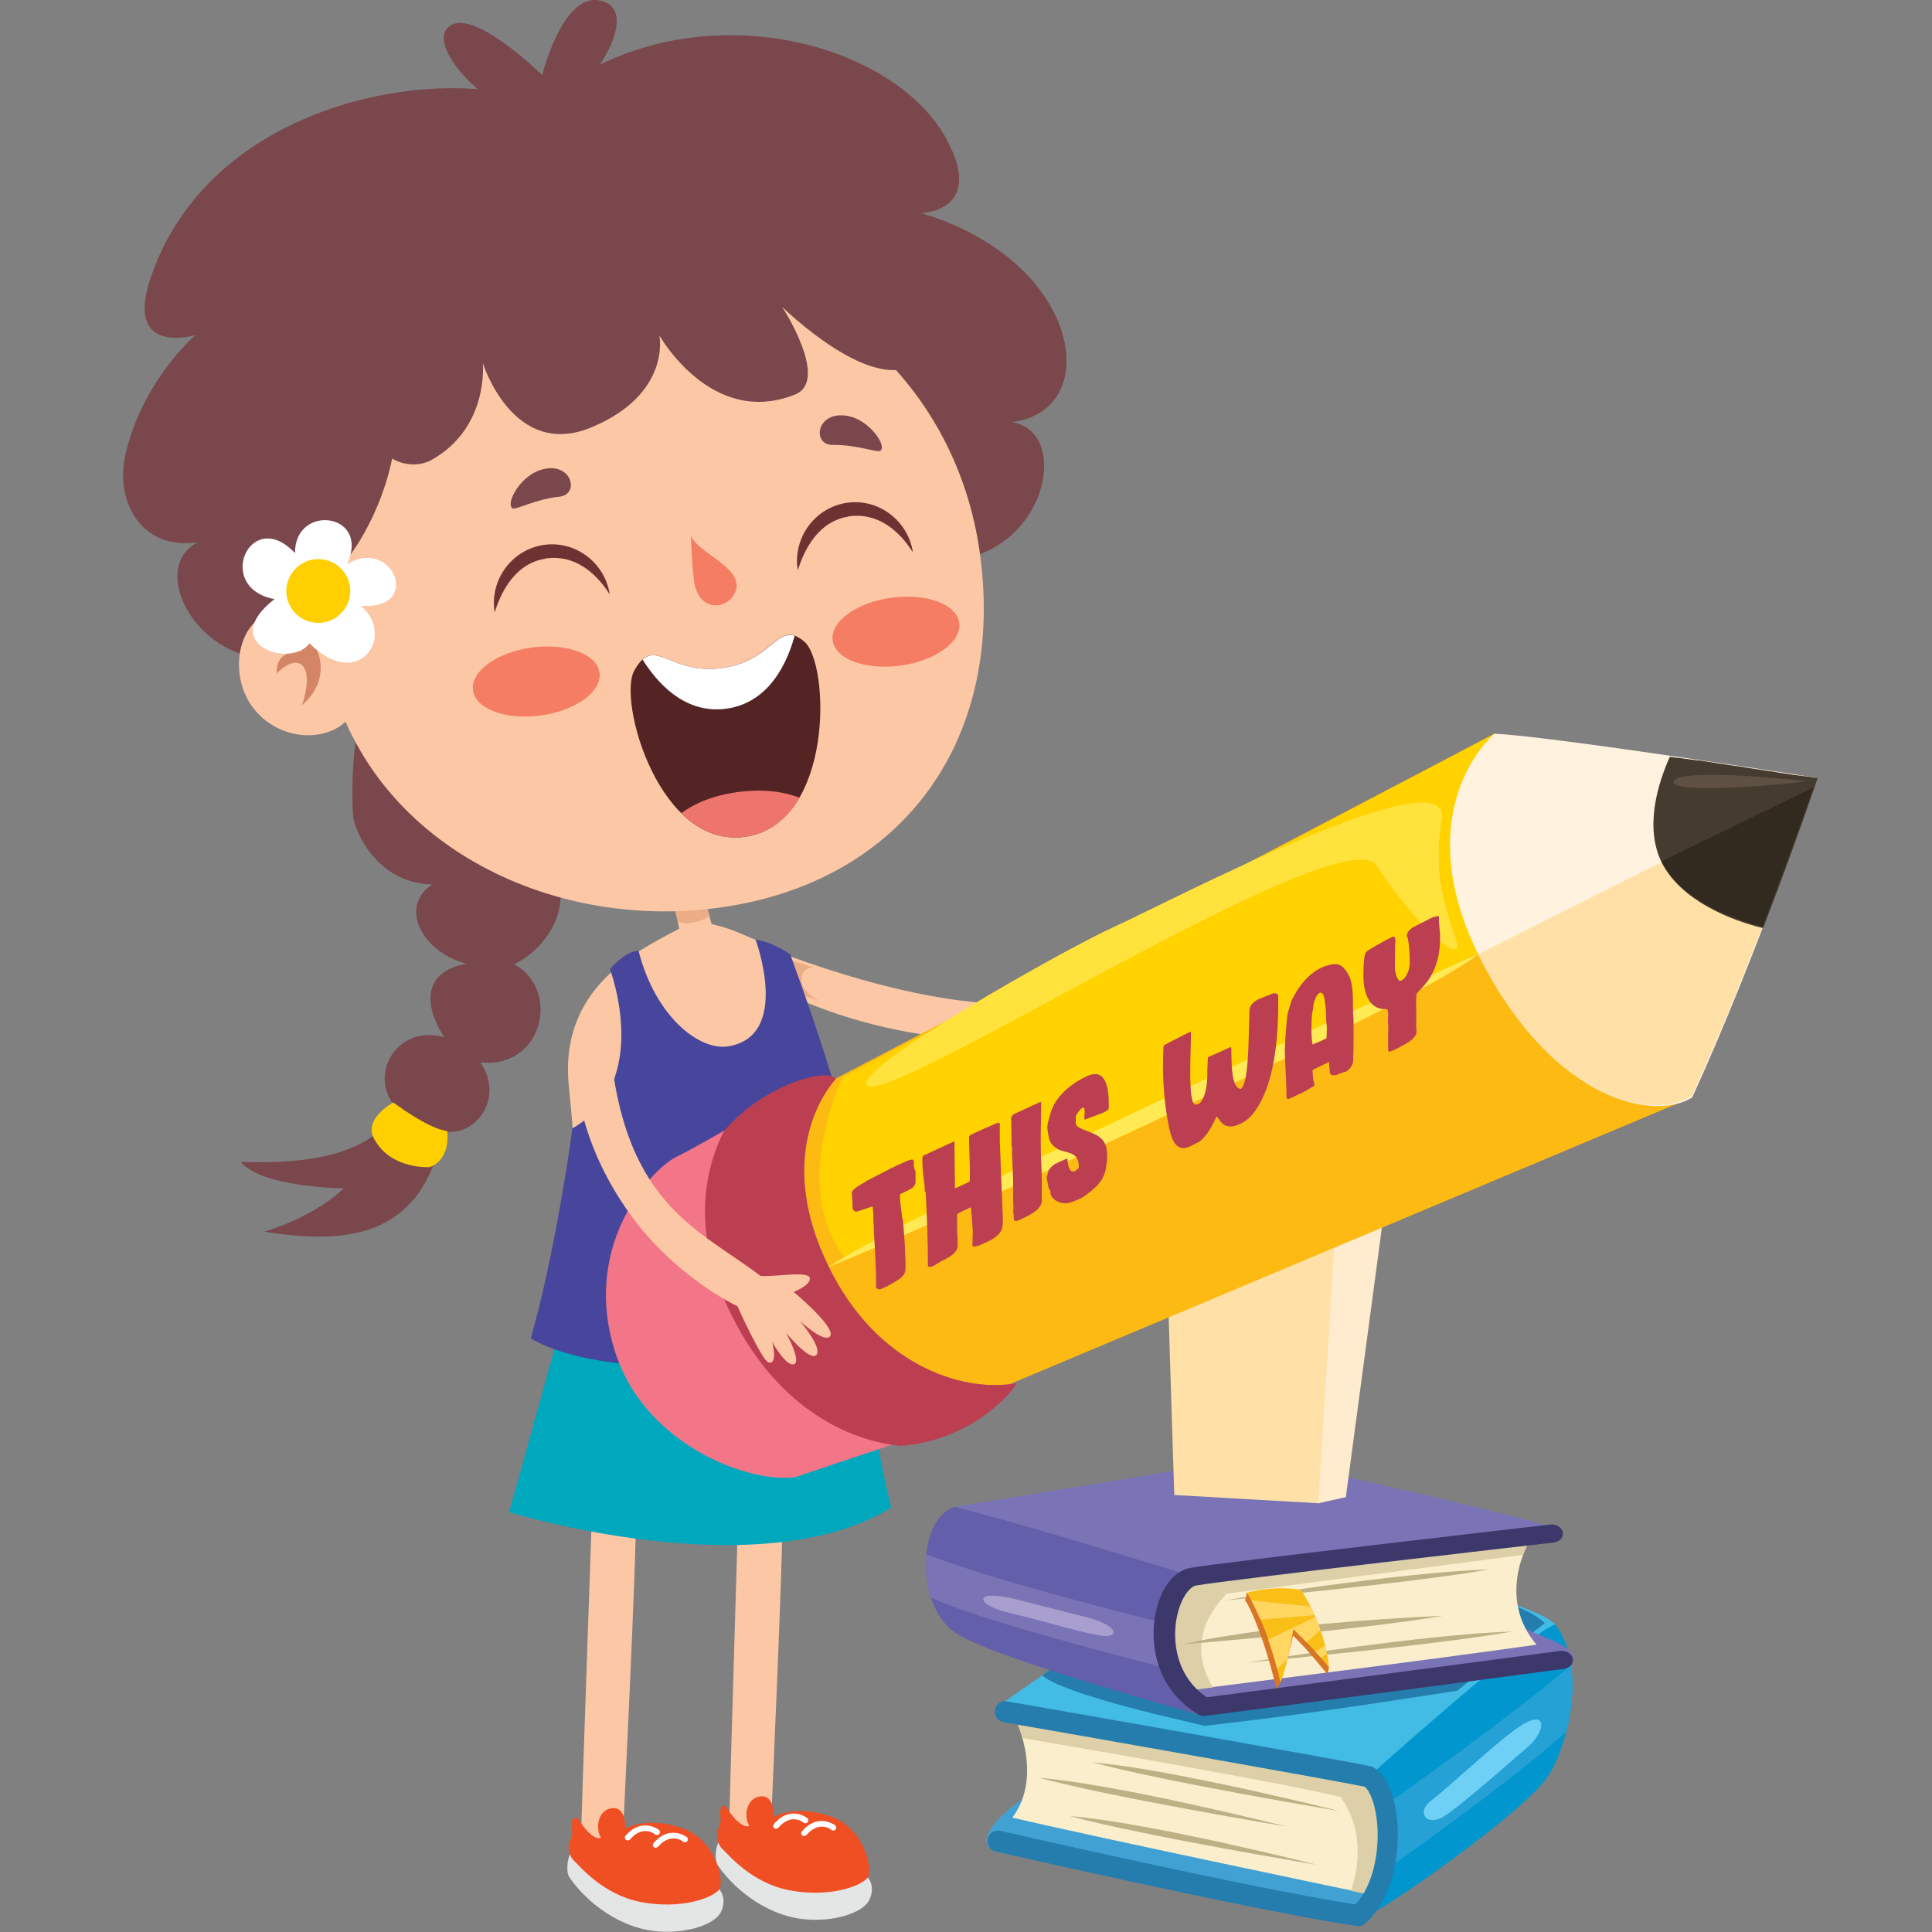 <?xml version="1.0" encoding="UTF-8"?>
<svg id="Layer_1" data-name="Layer 1" xmlns="http://www.w3.org/2000/svg" viewBox="0 0 100 100">
  <rect x="0" y="0" width="100" height="100" fill="#808080" stroke="none"/>
  <defs>
    <style>
      .cls-1 {
        fill: #ebad86;
      }

      .cls-2 {
        fill: #ffd660;
      }

      .cls-3 {
        fill: #fabf17;
      }

      .cls-4 {
        fill: #bb3f51;
      }

      .cls-5 {
        fill: #ffcf01;
      }

      .cls-6 {
        fill: #fff3e0;
      }

      .cls-7 {
        fill: #d87625;
      }

      .cls-8 {
        fill: #25a1d5;
      }

      .cls-9 {
        fill: #fff;
      }

      .cls-10 {
        fill: #fcc7a5;
      }

      .cls-11 {
        fill: #32291f;
      }

      .cls-12 {
        fill: #ddd0a8;
      }

      .cls-13 {
        fill: #fdba12;
      }

      .cls-14 {
        fill: #6e3233;
      }

      .cls-15 {
        fill: #ffeccf;
      }

      .cls-16 {
        fill: #00a8be;
      }

      .cls-17 {
        fill: #ed756d;
      }

      .cls-18 {
        fill: #42a1d3;
      }

      .cls-19 {
        fill: #0197ce;
      }

      .cls-20 {
        fill: #f04e23;
      }

      .cls-21 {
        fill: #faeecd;
      }

      .cls-22 {
        fill: #6fd0f6;
      }

      .cls-23 {
        fill: #645faa;
      }

      .cls-24 {
        fill: #7a74b6;
      }

      .cls-25 {
        fill: #a99fce;
      }

      .cls-26 {
        fill: #5e5143;
      }

      .cls-27 {
        fill: #ffd200;
      }

      .cls-28 {
        fill: #d48566;
      }

      .cls-29 {
        fill: #453b2f;
      }

      .cls-30 {
        fill: #ffe1a8;
      }

      .cls-31 {
        fill: #79474c;
      }

      .cls-32 {
        fill: #ffe23c;
      }

      .cls-33 {
        fill: #e4e5e5;
      }

      .cls-34 {
        fill: #542425;
      }

      .cls-35 {
        fill: #bdb085;
      }

      .cls-36 {
        fill: #48469c;
      }

      .cls-37 {
        fill: #247dad;
      }

      .cls-38 {
        fill: #f47d64;
      }

      .cls-39 {
        fill: #ffea56;
      }

      .cls-40 {
        fill: #f27688;
      }

      .cls-41 {
        fill: #43bce5;
      }

      .cls-42 {
        fill: #3c386b;
      }
    </style>
  </defs>
  <g>
    <path class="cls-33" d="M37.23,95.32c-.18.16-.26.93-.1,1.19.68,1.04,2.32,2.57,4.41,2.82,1.53.18,3.1-.29,3.45-.98.11-.2.28-.75-.07-1.17-2.12-1.24-7.7-1.85-7.7-1.85Z"/>
    <path class="cls-10" d="M38.21,78.3s-.46,15.35-.49,17.01c.83,1.05,2.15-.07,2.15-.07,0,0,.72-15.84.62-17.04-1.01-.17-2.28.1-2.28.1Z"/>
    <path class="cls-20" d="M37.54,93.46s.75,1.25,1.25,1.05c-.31-.47-.17-1.46.58-1.53.75-.07.67,1.07.67,1.07,0,0,1.01-.65,2.83-.08,1.82.57,2.31,2.68,2.05,3.21-.4.49-2.06,1.04-4.06.66-2-.38-3.21-1.91-3.46-2.13-.24-.21-.41-.74-.18-1.12.22-.38-.16-1.15.32-1.12Z"/>
    <path class="cls-9" d="M40.17,94.65s.09-.01.12-.05c.66-.77,1.28-.29,1.3-.26.07.05.16.04.21-.02.05-.07.05-.17-.02-.22,0,0-.87-.69-1.72.31-.06.07-.05.16.02.22.03.02.06.03.09.03Z"/>
    <path class="cls-9" d="M41.61,95.03s.09-.02.13-.05c.66-.77,1.28-.29,1.3-.26.07.05.16.04.21-.03.05-.06.04-.16-.02-.21,0,0-.88-.68-1.72.31-.06.06-.05.16.01.21.03.02.06.03.09.04Z"/>
  </g>
  <g>
    <path class="cls-33" d="M29.55,95.94c-.18.16-.26.93-.1,1.19.68,1.04,2.32,2.57,4.41,2.82,1.53.18,3.1-.29,3.45-.98.11-.2.28-.75-.07-1.17-2.12-1.24-7.7-1.85-7.7-1.85Z"/>
    <path class="cls-10" d="M30.64,78.35s-.56,15.91-.59,17.57c.83,1.05,2.15-.07,2.15-.07,0,0,.8-16.17.7-17.37-1.01-.17-2.25-.14-2.25-.14Z"/>
    <path class="cls-20" d="M29.87,94.07s.75,1.25,1.24,1.05c-.31-.47-.17-1.46.58-1.53.75-.07.67,1.07.67,1.07,0,0,1.01-.65,2.83-.08,1.82.57,2.31,2.68,2.05,3.21-.4.49-2.06,1.04-4.06.66-2-.38-3.21-1.91-3.46-2.13-.24-.21-.41-.74-.18-1.12.22-.39-.16-1.15.32-1.12Z"/>
    <path class="cls-9" d="M32.49,95.26s.09-.01.12-.05c.66-.77,1.28-.29,1.3-.26.07.05.16.04.21-.02.06-.07.05-.17-.02-.22,0,0-.87-.68-1.72.31-.06.06-.05.16.02.21.03.02.06.03.09.04Z"/>
    <path class="cls-9" d="M33.93,95.64s.09-.02.13-.05c.66-.77,1.28-.29,1.3-.26.06.05.16.04.21-.03.05-.06.04-.16-.02-.21,0,0-.88-.68-1.72.31-.06.06-.05.16.01.21.03.02.06.03.09.03Z"/>
  </g>
  <path class="cls-16" d="M44.36,68.28s.64,4.95,1.76,9.76c-6.86,4.21-19.77.23-19.77.23l2.78-10h15.22Z"/>
  <g>
    <path class="cls-10" d="M39.62,49.01s8.57,3.56,14.09,2.85c.18-.37.82-1.14,1.26-.96.44.18,0,1.04-.25,1.28.7.31,2.87.03,2.86.62,0,.37-1.91.32-1.91.32,0,0,1.98.26,1.93.66-.07.52-2.08.13-2.08.13,0,0,1.88.29,1.82.73-.05.4-1.68.04-2.08-.14-.05.07,1.67.5,1.35.85-.41.44-2.91-.52-3.55-1.43-2.07-.02-6.91-.02-12.15-2.39-.78-.6-1.29-2.52-1.29-2.52Z"/>
    <path class="cls-1" d="M39.45,49.09s1.54.69,2.7.99c-.82-.02-1.04,1.07.25,1.71-1.38-.45-2.11-.62-2.11-.62l-.84-2.08Z"/>
    <path class="cls-10" d="M34.44,45.4s.57,1.72.71,2.67c-1.96,1.07-6.22,2.93-5.71,8.12.52,5.24.38,5.45.32,9,0,0,7.96.58,14.7-1-.22-2.47-1.53-8.6-1.53-8.6,0,0-2-5.46-3.41-6.77-.93-.37-1.59-.75-2.69-.99-.36-1.4-.97-2.96-.97-2.96l-1.44.52Z"/>
    <path class="cls-1" d="M35.88,44.88l-1.44.52s.44,1.32.64,2.28c.36.22,1.21.06,1.65-.28-.36-1.27-.85-2.52-.85-2.52Z"/>
  </g>
  <path class="cls-36" d="M31.57,50.16s2.22,5.86-1.95,8.25c-.03.45-.95,6.75-2.15,10.86,4.28,2.57,16.44,1.49,19.2-1.05-.74-6.01-3.37-11.61-3.37-11.61,0,0-.65-2.45-2.4-7.22-1.1-.72-1.79-.75-1.79-.75,0,0,1.86,5-1.43,5.52-1.46.23-3.75-1.5-4.63-4.95-.69.01-1.47.94-1.47.94Z"/>
  <g>
    <g>
      <path class="cls-41" d="M51.49,88.42l12.06-8.37s15.03,2.11,16.96,4.04c-2.19,1.78-9.66,7.88-9.66,7.88l-19.35-3.55Z"/>
      <path class="cls-37" d="M57.29,84.39c.71.92.87,1.98.8,2.92-.62-.63-1.36-1.37-2.09-2.03l-2.06,1.43c.88.85,6.11,2.09,7.08,2.3l1.32.32c2.94-.34,5.6-.65,13.09-1.82,1.63-1.33,3.71-2.83,4.53-3.5-.68-.68-2.43-1.31-5.12-1.94-5.19.6-12.49,1.47-17.35,2.17l-.2.14Z"/>
      <path class="cls-19" d="M70.84,91.96s8.26-7.42,9.66-7.88c1.58,2.05.79,6.11-.41,7.91-1.21,1.79-8.6,7.05-9.77,7.38,1.36-3.25,1.71-6.11.52-7.42Z"/>
      <path class="cls-8" d="M71.51,93.56c3.23-2.24,7.57-5.45,9.81-7.38.16,1.11.04,2.34-.24,3.44-1.97,1.81-6.54,5.21-10,7.62.41-1.41.57-2.67.43-3.68Z"/>
      <path class="cls-18" d="M53.3,92.92c-1.41.75-3.13,2.53-1.7,2.93,1.43.4,18.7,3.31,18.7,3.31l1.18-1.89-18.19-4.35Z"/>
      <path class="cls-21" d="M52.48,88.79s1.59,3.05-.08,5.29c4.56,1.07,18.59,3.99,18.59,3.99,0,0,1.82-3.2-.08-5.9-3.17-.8-18.43-3.39-18.43-3.39Z"/>
      <path class="cls-12" d="M69.41,93.02c-2.47-.63-12.27-2.34-16.49-3.06-.2-.7-.44-1.16-.44-1.16,0,0,15.26,2.58,18.43,3.39,1.9,2.69.08,5.9.08,5.9,0,0-.39-.08-1.06-.22.38-1.16.7-3.11-.53-4.84Z"/>
      <path class="cls-37" d="M70.3,99.7c.13,0,.25-.04.35-.13,1.43-1.25,1.8-3.57,1.68-5.19-.11-1.42-.55-2.48-1.22-2.89-.04-.03-.1-.05-.14-.06-.84-.21-17.2-3.09-18.87-3.37-.29-.05-.55.15-.6.45-.05.3.15.58.43.63,1.57.26,17.19,3.02,18.71,3.34.27.23.57.92.65,1.99.1,1.38-.21,3.14-1.14,4.1-5.27-.8-18.26-3.78-18.4-3.81-.28-.06-.56.12-.63.42-.06.3.12.59.4.65.13.03,13.58,3.11,18.72,3.86.02,0,.04,0,.06,0Z"/>
      <path class="cls-35" d="M69.33,93.74s-8.58-2.16-12.78-2.52c3.8,1.03,12.78,2.52,12.78,2.52Z"/>
      <path class="cls-35" d="M66.58,94.54s-8.58-2.17-12.78-2.52c3.8,1.03,12.78,2.52,12.78,2.52Z"/>
      <path class="cls-35" d="M68.16,96.52s-8.58-2.17-12.78-2.52c3.79,1.03,12.78,2.52,12.78,2.52Z"/>
      <path class="cls-22" d="M79.29,90.22c.76-.85.65-1.63-.46-.97-1.11.66-3.87,3.29-4.72,3.92-.84.62-.29,1.41.64.84.93-.58,4.54-3.78,4.54-3.78Z"/>
    </g>
    <g>
      <path class="cls-24" d="M49.42,77.99l15.7-2.57s13.3,2.92,15.76,3.79c-4.26.45-19.38,2.5-19.38,2.5l-12.08-3.72Z"/>
      <path class="cls-23" d="M49.42,77.99c-1.96.62-2.1,5.22.15,6.6,2.25,1.38,12.74,4.22,12.74,4.22,0,0-3.52-3.24-.54-7.21-6.58-2.01-8.65-2.63-12.35-3.61Z"/>
      <path class="cls-24" d="M60.63,84.12c-3.98-1.02-9.49-2.44-12.69-3.67-.08.73,0,1.52.23,2.24,2.45,1.11,8.2,2.62,12.69,3.78-.25-.67-.38-1.46-.24-2.34Z"/>
      <path class="cls-25" d="M52.3,82.71c-1.95-.42-1.79.37-.03.78,1.76.41,3.13.86,4.48,1.13,1.34.27,1.14-.49-.43-.89-1.57-.4-4.01-1.02-4.01-1.02Z"/>
      <path class="cls-24" d="M77.81,83.75s1.6.79,2.34,1.07c.74.28,2.01,1.05.83,1.34-1.54.38-18.65,2.19-18.65,2.19l-1.39-1.25,16.88-3.35Z"/>
      <path class="cls-21" d="M79.41,79.36c-.55.75-1.83,3.47.12,5.77-6.59.93-17.96,2.34-17.96,2.34,0,0-3.06-2.64-.08-5.77,4.18-.55,17.91-2.35,17.91-2.35Z"/>
      <path class="cls-12" d="M63.47,82.49c3.05-.4,11.19-1.47,15.37-2.01.19-.5.41-.89.57-1.11,0,0-13.73,1.79-17.91,2.35-2.99,3.13.08,5.77.08,5.77,0,0,.45-.06,1.21-.15-.65-1.04-1.22-2.84.69-4.84Z"/>
      <path class="cls-42" d="M62.31,88.82c-.11,0-.21-.04-.3-.09-2.18-1.31-2.54-3.68-2.18-5.31.28-1.27.95-2.12,1.8-2.27,1.57-.28,17.92-2.16,18.62-2.24.31-.03.59.15.64.4.05.26-.16.49-.46.53-.17.02-17.01,1.95-18.54,2.23-.27.05-.74.56-.96,1.55-.29,1.3-.05,3.16,1.53,4.23,6.5-.84,18.17-2.38,18.29-2.4.31-.04.6.14.65.39.06.26-.14.5-.45.54-.12.02-12.08,1.6-18.53,2.43-.04,0-.08,0-.12,0Z"/>
      <path class="cls-35" d="M63.33,82.84s9.23-1.48,13.72-1.6c-4.08.72-13.72,1.6-13.72,1.6Z"/>
      <path class="cls-35" d="M61.24,85.11s3.97-1.04,13.46-1.48c-4.08.72-13.46,1.48-13.46,1.48Z"/>
      <path class="cls-35" d="M64.56,86.05s9.23-1.48,13.72-1.6c-4.08.72-13.72,1.6-13.72,1.6Z"/>
      <g>
        <path class="cls-7" d="M68.79,86.3s-.03.2-.09.35c-.56-.66-.89-1.12-1.77-1.99,0,0-.33,1.47-.66,2.42-.05.16-.13.2-.22.32-.43-2.02-1.28-4.17-1.61-4.57.04-.07.08-.23.08-.38,1.59.08,4.27,3.85,4.27,3.85Z"/>
        <path class="cls-3" d="M67.34,82.3s1.19,1.67,1.45,3.99c-.56-.66-.97-1.11-1.85-1.98,0,0-.29,1.93-.67,2.77-.39-2.1-1.42-4.24-1.74-4.64,1.56-.42,2.82-.14,2.82-.14Z"/>
        <g>
          <path class="cls-2" d="M65.65,84.86l2.44-1.17c.09.21.18.43.26.67l-.72.65c-.2-.2-.42-.43-.69-.69,0,0-.12.79-.31,1.58l-.53.47c-.13-.52-.29-1.03-.46-1.5Z"/>
          <path class="cls-2" d="M67.84,83.15c.07.14.14.29.21.45l-2.81.23c-.17-.4-.34-.74-.47-.99l3.07.31Z"/>
          <path class="cls-2" d="M68.08,85.49c.14-.09.35-.22.51-.31.03.14.06.28.09.42l-.31.21c-.09-.11-.19-.21-.29-.32Z"/>
        </g>
      </g>
    </g>
    <g>
      <polygon class="cls-30" points="60.06 54.53 60.78 77.38 68.28 77.81 73.54 48.49 60.06 54.53"/>
      <polygon class="cls-15" points="69.98 49.68 68.24 77.81 69.66 77.49 73.54 48.49 69.98 49.68"/>
    </g>
    <g>
      <polygon class="cls-13" points="35.4 59.94 77.37 37.97 87.6 56.79 43.29 75.13 35.4 59.94"/>
      <path class="cls-27" d="M43.61,55.76l33.76-17.79,4.22,10.08s-29.04,24.33-37.49,17.47c-3.46-3.67-.49-9.76-.49-9.76Z"/>
      <polygon class="cls-13" points="38.91 67.56 42.97 75.55 87.6 56.79 82.08 46.63 38.91 67.56"/>
      <path class="cls-6" d="M77.37,37.97c-1.2,1.04-4.19,5.09-.63,11.87,3.82,7.27,8.97,8.17,10.85,6.96,3.35-7.31,6.47-16.54,6.47-16.54,0,0-14.11-2.2-16.7-2.28Z"/>
      <path class="cls-30" d="M86.03,44.61l-9.51,4.77c.08.15.15.3.23.46.11.22.23.43.34.63,0,0,0,0,0,0,.03.05.06.1.09.15.09.15.18.3.26.45.04.06.07.11.11.17.07.12.15.23.22.35.01.02.02.04.03.05.04.06.07.11.11.17.05.08.11.16.16.23.03.05.06.1.1.14.04.05.07.11.11.16.02.02.03.05.05.07.07.1.14.2.22.29.03.04.07.09.1.13.1.13.19.25.29.37.03.03.05.06.08.1.12.15.25.29.37.43,0,0,0,0,0,0,.13.14.26.28.38.41.12.12.23.24.35.35.01.01.02.02.03.03.03.03.07.06.1.09.06.06.12.11.18.17.03.03.06.06.09.08.04.04.09.08.13.12.06.05.13.11.19.16.02.01.03.03.05.04.05.04.1.08.15.12.02.02.04.03.07.05.05.04.1.08.15.12.05.04.11.08.16.12.06.05.13.09.19.14.06.04.12.08.18.12.02.01.04.03.06.04.03.02.07.04.1.07.07.04.14.09.2.13,0,0,0,0,0,0,.03.02.06.03.09.05.15.09.3.17.44.25,0,0,.01,0,.02.01.15.08.29.15.44.21,0,0,.01,0,.02,0,.1.04.2.09.3.12.01,0,.02,0,.03.01.1.04.2.08.29.11,0,0,.02,0,.02,0,1.16.4,2.19.43,2.97.23l.79-.33c3.15-6.88,6.1-15.46,6.44-16.45-2.95,1.57-8.01,4.27-8.01,4.26Z"/>
      <path class="cls-29" d="M94.07,40.25s-.01,0-.03,0c-.01,0-.03,0-.06,0,0,0-.02,0-.03,0-.04,0-.08-.01-.14-.02-.09-.01-.2-.03-.34-.05-.01,0-.02,0-.03,0-.02,0-.04,0-.07-.01-.03,0-.06,0-.1-.02-.03,0-.06,0-.09-.01-.02,0-.04,0-.06,0-.05,0-.09-.01-.14-.02-.02,0-.03,0-.05,0-.06,0-.12-.02-.18-.03,0,0,0,0,0,0-.06,0-.12-.02-.19-.03-.01,0-.02,0-.03,0-.12-.02-.25-.04-.38-.06-.04,0-.09-.01-.13-.02-.04,0-.08-.01-.11-.02-.04,0-.08-.01-.12-.02-.05,0-.1-.02-.15-.02-.04,0-.08-.01-.12-.02-.05,0-.1-.01-.14-.02-.04,0-.09-.01-.13-.02-.06,0-.12-.02-.18-.03-.03,0-.06,0-.1-.01-.06,0-.12-.02-.17-.03-.05,0-.1-.01-.14-.02-.04,0-.09-.01-.13-.02-.07,0-.13-.02-.2-.03-.03,0-.07-.01-.1-.02-.06,0-.13-.02-.19-.03-.05,0-.11-.02-.16-.02-.04,0-.09-.01-.14-.02-.07,0-.13-.02-.2-.03-.05,0-.09-.01-.14-.02-.06,0-.12-.02-.18-.03-.05,0-.1-.02-.16-.02-.06,0-.13-.02-.19-.03-.06,0-.12-.02-.17-.03-.05,0-.09-.01-.14-.02-.08-.01-.17-.02-.25-.04-.03,0-.06,0-.09-.01-.09-.01-.18-.03-.27-.04-.02,0-.04,0-.07,0-.09-.01-.19-.03-.28-.04-.03,0-.06,0-.1-.01-.09-.01-.17-.03-.26-.04-.03,0-.07,0-.1-.01-.1-.01-.2-.03-.3-.04-.02,0-.03,0-.05,0-.12-.02-.24-.03-.36-.05,0,0,0,0,0,0-.6,1.34-1.35,3.67-.39,5.53.98,1.89,3.5,2.93,5.22,3.34,1.66-4.32,2.81-7.73,2.81-7.73Z"/>
      <path class="cls-40" d="M43.26,55.83c-1.57,1.82-2.67,5.45-.14,10.19,2.61,4.88,6.98,6.06,9.49,5.57-.82,1.54-5.55,2.85-11.45,4.87-2.49.32-7.63-1.7-9.22-6.19-1.99-5.63,1.7-9.65,2.99-10.35,2.22-1.08,7.11-4.29,8.33-4.09Z"/>
      <path class="cls-4" d="M43.13,66.02c-2.53-4.73-1.43-8.36.14-10.19-.5-.57-3.79.33-5.8,2.72-1.15,2.28-1.67,5.68.63,9.98,2.31,4.32,5.73,6.02,8.51,6.31,3.38-.24,5.6-2.48,6.01-3.25-2.51.49-6.89-.69-9.49-5.57Z"/>
      <path class="cls-11" d="M86.26,45.01c.06.09.12.18.19.26.02.02.04.05.05.07.07.08.14.16.21.24.02.02.04.04.06.06.08.08.15.16.23.23.02.02.04.04.06.06.08.08.17.15.26.22.02.01.03.03.05.04.09.07.17.13.26.2.02.01.03.02.05.03.1.07.19.13.29.19.02.01.04.03.06.04.1.06.2.12.3.18.02.01.05.03.07.04.1.06.2.11.3.16.02.01.04.02.07.03.1.05.21.1.31.15.02,0,.04.02.06.03.11.05.22.1.33.14.01,0,.02,0,.03.01.36.15.72.28,1.07.38,0,0,0,0,0,0,.11.04.23.07.34.1,0,0,0,0,0,0,.11.03.22.06.32.08,0,0,0,0,0,0,1.27-3.3,2.24-6.07,2.63-7.19l-7.86,3.82s0,.02.01.03c.05.1.11.2.18.3.01.02.03.05.04.07Z"/>
      <path class="cls-39" d="M76.51,49.37s-28.78,12.99-33.64,16.21c5.63-2.18,31.48-14.14,33.64-16.21Z"/>
      <path class="cls-32" d="M44.85,56.08c.13,1.89,24.65-13.99,26.41-11.28,2.19,3.35,4.49,5.19,4.13,3.94-.37-1.24-1.31-3.29-.77-6.29.63-3.52-14.16,4.26-16.91,5.51-2.75,1.25-12.94,7.04-12.87,8.12Z"/>
      <path class="cls-32" d="M44.85,56.08c.13,1.89,24.65-13.99,26.41-11.28,2.19,3.35,4.49,5.19,4.13,3.94-.37-1.24-1.31-3.29-.77-6.29.63-3.52-14.16,4.26-16.91,5.51-2.75,1.25-12.94,7.04-12.87,8.12Z"/>
      <path class="cls-26" d="M93.46,40.42s-6.52-.72-6.83.02c-.31.74,6.69.1,6.83-.02Z"/>
    </g>
    <g>
      <path class="cls-4" d="M45.23,63.8s0-.16,0-.18c0-.04-.02-.37-.02-.41-.01-.26,0-.5-.04-.72,0-.03-.04-.03-.06-.03l-.72.24c-.15.06-.21-.06-.26-.15,0,0,0,0,0-.01,0-.29-.03-.54-.04-.81,0-.2.63-.5.79-.62.19-.1,1.08-.56,1.28-.66.02,0,.25-.12.32-.15.1-.04.36-.17.38-.17.6-.27.38-.02.46.35,0,0,.05.11.05.12,0,0,.02.05.02.05v.52c0,.16-.12.3-.25.37-.08.04-.45.23-.53.26-.03.02-.03.05-.03.06,0,.34.06.68.1,1.02,0,0,0,.06,0,.08.02.05.06.21.06.23.06.73.12,1.48.13,2.24,0,.03,0,.05,0,.08,0,.29.01.45-.33.7-.07.05-.49.3-.59.35,0,0-.14.07-.2.09-.03.01-.17.08-.2.09-.09,0-.14-.04-.2-.07,0-.96-.05-1.93-.12-2.87Z"/>
      <path class="cls-4" d="M47.87,61.66c-.01-.12-.01-.24-.02-.35-.06-.41-.11-.87-.11-1.29,0-.04,0-.19.06-.21l1.6-.74.03,2.43h.02s.17-.07.23-.1c.08-.04.32-.15.33-.15.05-.02.17-.1.17-.1l.02-.03s0-.37,0-.49c0-.5-.03-.99-.04-1.5,0-.09,0-.29,0-.3l.06-.08s.16-.08.23-.11c.36-.17.75-.34,1.11-.49.06-.02.18-.08.19.03v.76s0,.12,0,.12l.16,4.11h0s0,.02,0,.02c0,.07-.02.3-.03.32-.06.44-.61.69-.94.84-.03.01-.05.02-.07.03-.04.02-.19.09-.23.11,0,0-.02,0-.03,0t-.02,0c-.1.03-.26.07-.26-.05,0-.19.02-.41.02-.61,0-.03,0-.11,0-.13-.01-.25-.09-1.18-.09-1.18l-.02-.03s-.09.04-.11.05c-.2.09-.34.17-.54.27-.04.02-.05.05-.05.08,0,.1,0,.54,0,.64,0,.31.03.62.03.93,0,.3-.29.53-.54.66-.04.02-.38.19-.41.22-.11.06-.22.14-.32.19-.1.04-.23.08-.27,0,0-1.3-.05-2.57-.12-3.83Z"/>
      <path class="cls-4" d="M52.44,62.19c0-.33,0-.66,0-.98,0-.03,0-.09,0-.09,0-.14-.05-1.22-.06-1.35,0-.12.02-.36-.02-.49l-.02-1.46s.1-.14.13-.15l1.37-.63c.05-.02.05.03.05.06,0,.74-.03,1.51-.02,2.25,0,.53.04,1.04.05,1.56,0,.48.01.81,0,1.3-.08.45-.7.72-1.04.88-.03.01-.05.02-.08.04-.42.19-.29-.05-.35-.36,0-.08,0-.48,0-.56Z"/>
      <path class="cls-4" d="M54.2,60.86s.05-.19.07-.26c.03-.1.17-.21.24-.29.02,0,.03-.02.05-.03.19-.12.43-.2.62-.29.03-.01.06-.05.07-.02.07,1.15.59.48.59.45.02-.88-.7-.7-1.1-.95-.18-.11-.38-.29-.44-.53,0-.01-.02-.08-.02-.1-.02-.15-.07-.32-.07-.48,0-.19.08-.46.15-.68,0-.02,0-.05.02-.07.25-.9,1.13-1.56,1.85-1.89.04-.02.16-.06.19-.08.84-.28.96.76.97,1.39,0,.04,0,.26,0,.3,0,.04-.03.1-.07.15-.03.01-.1.05-.12.06-.03.01-.11.05-.12.06-.16.06-.7.27-.85.32-.09.05-.11.02-.11-.05,0-.09.02-.2.02-.29,0-.07.01-.3-.1-.25-.12.06-.36.37-.36.49v.32c0,.13.17.23.25.26.76.37,1.63.32,1.31,2.08-.12.69-.6,1.08-1.23,1.51-.04.02-.22.1-.26.12-.41.19-.68.23-.98.09-.19-.07-.34-.22-.4-.42,0,0,0-.09,0-.1,0-.1-.08-.12-.1-.21-.02-.18-.08-.35-.09-.54,0-.02,0-.05,0-.05Z"/>
      <path class="cls-4" d="M62.95,57.82c-.16.39-.53,1.07-.92,1.3,0,0-.29.15-.38.19,0,0-.07.03-.09.04-.7.32-.92-.42-1.04-.95-.26-1.2-.38-2.69-.3-4.22h0s.03-.07.05-.09c.21-.11.93-.49,1.14-.59,0,0,.09-.04.11-.05.02,0,.1-.04.12-.06.03.74-.21,3.88.27,3.78h.02c.3,0,.59-.67.56-1.75,0-.1.03-.58.03-.68l.03-.03,1.14-.51s.05.01.04.03c.02.72-.02,2.05.47,2.13,0,0,0,0,.02,0,.43-.25.4-2.67.45-4.02,0-.25.12-.39.34-.55.16-.1.63-.27.78-.33.04-.02.08-.03.11-.04.12-.03.26,0,.26.15.05,3.61-.65,5.24-1.3,6.07-.2.25-.44.43-.67.53-.25.12-.47.17-.69.11-.24-.06-.36-.28-.5-.47,0-.01-.02,0-.04,0h-.02Z"/>
      <path class="cls-4" d="M66.51,54.26s0-.11,0-.11c.02-.49.06-.99.11-1.5,0-.04.03-.18.03-.2.02-.04.14-.48.19-.63,0,0,.02-.03.02-.04.43-.9,1.11-1.68,2.04-1.86,0,0,.02,0,.03,0,.11-.02.24-.03.34,0,.27.09.43.34.56.6.25.52.18,1.3.21,1.96,0,.04.02.33.02.35,0,.04,0,.45,0,.6,0,.15,0,.53,0,.55,0,.13-.02.79-.02.93,0,.21-.2.47-.4.57-.05.02.15-.09-.49.17,0,0-.08,0-.11,0-.15,0-.17-.02-.21-.15,0-.06-.02-.32-.03-.37,0-.03,0-.13-.01-.15,0-.02-.04-.01-.04,0,0,0-.03.03-.04.03-.03.01-.73.34-.75.36-.03.01-.02.04-.02.05,0,0,0,.04,0,.04.01.11.03.45.04.48,0,.02.05.12.05.13,0,0,0,.04,0,.05,0,.05,0,.07-.06.12-.15.07-.49.29-.65.36-.02,0-.24.11-.32.15-.04.02-.26.12-.31.14-.08,0-.09-.06-.1-.12,0-.85-.08-1.64-.09-2.48ZM68.01,54.03s.25-.1.26-.1c.02,0,.39-.18.39-.18,0-.07.02-.4.02-.47,0,0,0-.04,0-.04,0-.16-.04-.34-.04-.49-.01-.26,0-.52-.05-.76-.03-.55-.18-.68-.32-.58-.14.1-.28.42-.31.82-.02.08-.05.28-.05.3-.02.2-.03.39-.03.59,0,.32,0,.66.06.94.02,0,.04,0,.06-.01Z"/>
      <path class="cls-4" d="M71.85,53.91c0-.13,0-.47,0-.48,0-.04.01-.29.01-.32,0-.02-.02-.16-.02-.18,0,0,0-.1,0-.13,0-.11.02-.2.01-.32,0-.37-.12-.21-.38-.27-.66-.13-.89-.91-.9-1.65,0-.26,0-.82.07-1.11.02-.05.03-.12.06-.16.05-.1,1.1-.67,1.25-.74.02,0,.12-.06.15-.07.07-.01.11.05.12.12,0,.31-.02.92-.02,1.22,0,.05,0,.31,0,.37,0,.03.05.19.05.23.02.09.12.41.27.34.38-.17.46-.83.45-.9,0-.37-.03-1-.11-1.33-.04-.04-.04-.06-.04-.11,0-.18.18-.33.31-.42.28-.14.65-.34.92-.47.04-.02.17-.07.19-.08.1.03.15-.1.24,0-.02.26.05.72.06.96.03,2.03-.93,2.65-1.21,3.02,0,.01-.02.07-.02.08-.03.42,0,.88,0,1.25,0,.03-.01.22-.01.24,0,0,0,.03,0,.04,0,.13.02.25.02.38,0,.2-.26.43-.46.55-.11.06-.47.27-.52.29,0,0-.11.05-.15.07-.11.05-.3.16-.34.05,0-.08,0-.42,0-.49Z"/>
    </g>
  </g>
  <path class="cls-10" d="M31.5,53.07c.48,9.24,4.61,10.48,7.86,12.97.81.06,2.55-.29,2.56.14,0,.37-.84.69-.84.69,0,0,2.34,1.94,1.85,2.33-.34.27-1.52-.82-1.52-.82,0,0,1.25,1.47.81,1.78-.36.25-1.54-1.18-1.54-1.18,0,0,.82,1.48.42,1.63-.41.15-1.13-1.15-1.13-1.15,0,0,.31,1.19-.19,1.06-.34-.09-1.61-2.91-1.61-2.91,0,0-3.32-1.53-5.71-4.98-2.17-3.14-2.49-5.58-2.88-7.83-.34-1.95,1.86-3.1,1.93-1.72Z"/>
  <g>
    <g>
      <path class="cls-31" d="M18.28,42.15c-.11.25.89,3.56,4.1,3.63-1.77,1.13-.52,3.53,1.77,4.1-2.48.45-2.07,2.41-1.16,3.8-2.54-.69-4.04,2.12-2.38,3.77-1.44,2.21-4.24,2.82-8.15,2.69,1.09,1.33,5.33,1.37,5.33,1.37,0,0-1.32,1.38-4.1,2.24,4.37.7,8.17.27,9.24-5.19,1.65.33,3.22-1.7,1.93-3.57,3.29.33,4.14-3.79,1.76-5.08,3.12-1.61,3.37-5.82-.27-6.26,3.78-3,.59-10.21-5.21-9.38-3.41.18-2.87,7.88-2.87,7.88Z"/>
      <path class="cls-5" d="M20.35,57.07s-1.62.86-.95,1.94c.88,1.54,2.84,1.4,2.84,1.4,0,0,1.06-.28.91-1.87-.95-.09-2.8-1.48-2.8-1.48Z"/>
    </g>
    <g>
      <path class="cls-31" d="M28.01,5.89c-2.08.57-6.03-3.35-4.81-4.48,1.22-1.13,4.86,2.48,4.86,2.48,0,0,1.03-4.13,2.88-3.88,2.58.34-.46,5.2-2.94,5.88Z"/>
      <path class="cls-31" d="M54.68,16.44c-1.92-4.17-7.03-5.41-7.03-5.41,0,0,3.38-.05,1.34-3.83-2.85-5.28-13.82-8.02-21.03-1.82-4.26-2.06-16.92-.62-20.17,9.02-1.37,4.07,2.33,2.94,2.33,2.94,0,0-2.75,2.34-3.63,6.2-.55,2.42.83,4.96,3.74,4.53-2.71,1.4.17,6.75,4.82,5.99,0,0,10.93-2.07,17.1-3.48,6.31-.43,17.37-1.6,17.37-1.6,4.68-.62,5.88-6.57,2.89-7.13,2.9-.43,3.31-3.16,2.27-5.41Z"/>
      <path class="cls-10" d="M16.77,33.45c1.44,9.73,11.3,14.89,20.67,13.5,9.37-1.38,14.68-8.78,13.25-18.51-1.44-9.73-10.14-16.14-19.51-14.76-9.37,1.38-15.84,10.04-14.41,19.77Z"/>
      <g>
        <path class="cls-10" d="M17.78,33.48s-.52-1.94-2.95-1.93c-2.57.01-3.18,3.45-1.58,5.27,1.6,1.82,4.42,1.51,5.11-.15l-.58-3.19Z"/>
        <path class="cls-28" d="M14.43,32.47c1.62-.47,3.27,2.28,1.2,4.03.72-2.15-.22-2.76-1.3-1.65-.06-.67.3-1.14,1.31-1.17-.17-.88-1.21-1.21-1.21-1.21Z"/>
      </g>
      <path class="cls-31" d="M20.57,19.03c-2.91,4.16.26,5.62,1.76,4.78,3-1.68,2.66-5.02,2.66-5.02,0,0,1.57,5.06,5.67,3.31,4.1-1.74,3.47-4.74,3.47-4.74,0,0,2.69,4.8,7.02,3.06,1.82-.73-.67-4.54-.67-4.54,0,0,4.86,4.78,7.09,2.79,3.48-3.11-5.55-8.58-16.58-6.26-5.64,1.19-10.43,6.62-10.43,6.62Z"/>
      <path class="cls-31" d="M20.37,21.47c.64,2.76-2.49,9.87-5.59,9.25-3.11-.62,2.78-9.45,5.91-11.77,3.14-2.32-.32,2.52-.32,2.52Z"/>
      <g>
        <path class="cls-38" d="M35.76,27.7c.3.96,3.01,1.75,2.23,3.08-.48.82-1.85.82-2.06-.67-.12-.87-.17-2.4-.17-2.4Z"/>
        <g>
          <path class="cls-38" d="M31.03,34.82c.13.97-1.22,1.96-3.03,2.21-1.81.25-3.39-.33-3.52-1.3-.13-.97,1.22-1.96,3.03-2.21,1.81-.25,3.39.33,3.52,1.3Z"/>
          <path class="cls-38" d="M49.65,32.24c.13.97-1.22,1.96-3.03,2.21-1.81.25-3.39-.33-3.52-1.3-.13-.97,1.22-1.96,3.03-2.21,1.81-.25,3.39.33,3.52,1.3Z"/>
        </g>
        <path class="cls-31" d="M44.05,21.57c-1.77-.47-2.1,1.47-.94,1.46,1.25-.02,2.31.42,2.46.3.34-.27-.53-1.49-1.52-1.76Z"/>
        <path class="cls-31" d="M27.83,24.38c1.7-.68,2.27,1.21,1.11,1.33-1.25.13-2.24.7-2.41.6-.37-.23.34-1.55,1.3-1.93Z"/>
        <g>
          <path class="cls-34" d="M41.62,33.2c-1.41-1.17-1.54,1-4.24,1.38-2.76.38-3.49-1.77-4.55.13-.87,1.55,1.3,9.31,5.8,8.59,4.54-.73,4.33-8.99,2.99-10.1Z"/>
          <path class="cls-17" d="M35.27,42.09c.91.89,2.04,1.43,3.37,1.21,1.25-.2,2.14-.97,2.75-2.01-.83-.32-1.91-.47-3.23-.29-1.27.18-2.21.58-2.88,1.08Z"/>
          <path class="cls-9" d="M41.13,32.91c-1-.33-1.4,1.35-3.75,1.67-2.38.33-3.25-1.22-4.12-.44,1.02,1.62,2.5,2.83,4.41,2.53,1.89-.3,2.95-1.91,3.46-3.76Z"/>
        </g>
        <path class="cls-14" d="M28.22,28.92c-2.08.32-2.61,2.89-2.62,2.77-.26-1.66.87-3.22,2.51-3.48,1.64-.26,3.19.89,3.45,2.55.02.11-1.12-2.19-3.34-1.85Z"/>
        <path class="cls-14" d="M43.91,26.74c-2.08.32-2.61,2.89-2.62,2.77-.26-1.66.87-3.22,2.51-3.48,1.64-.26,3.19.89,3.45,2.55.02.11-1.12-2.19-3.34-1.85Z"/>
      </g>
    </g>
    <g>
      <path class="cls-9" d="M17.97,29.19c1.22-2.67-2.73-3.14-2.7-.56-2.31-2.46-4.2,1.8-1.06,2.38-2.97,2.29.79,3.64,1.81,2.29,2.53,2.54,4.5-.38,2.66-1.94,3.23.22,1.63-3.6-.71-2.16Z"/>
      <path class="cls-5" d="M14.82,30.52c-.04.91.67,1.68,1.58,1.72.91.04,1.68-.66,1.73-1.58.04-.91-.67-1.68-1.58-1.72-.91-.04-1.68.66-1.73,1.58Z"/>
    </g>
  </g>
</svg>